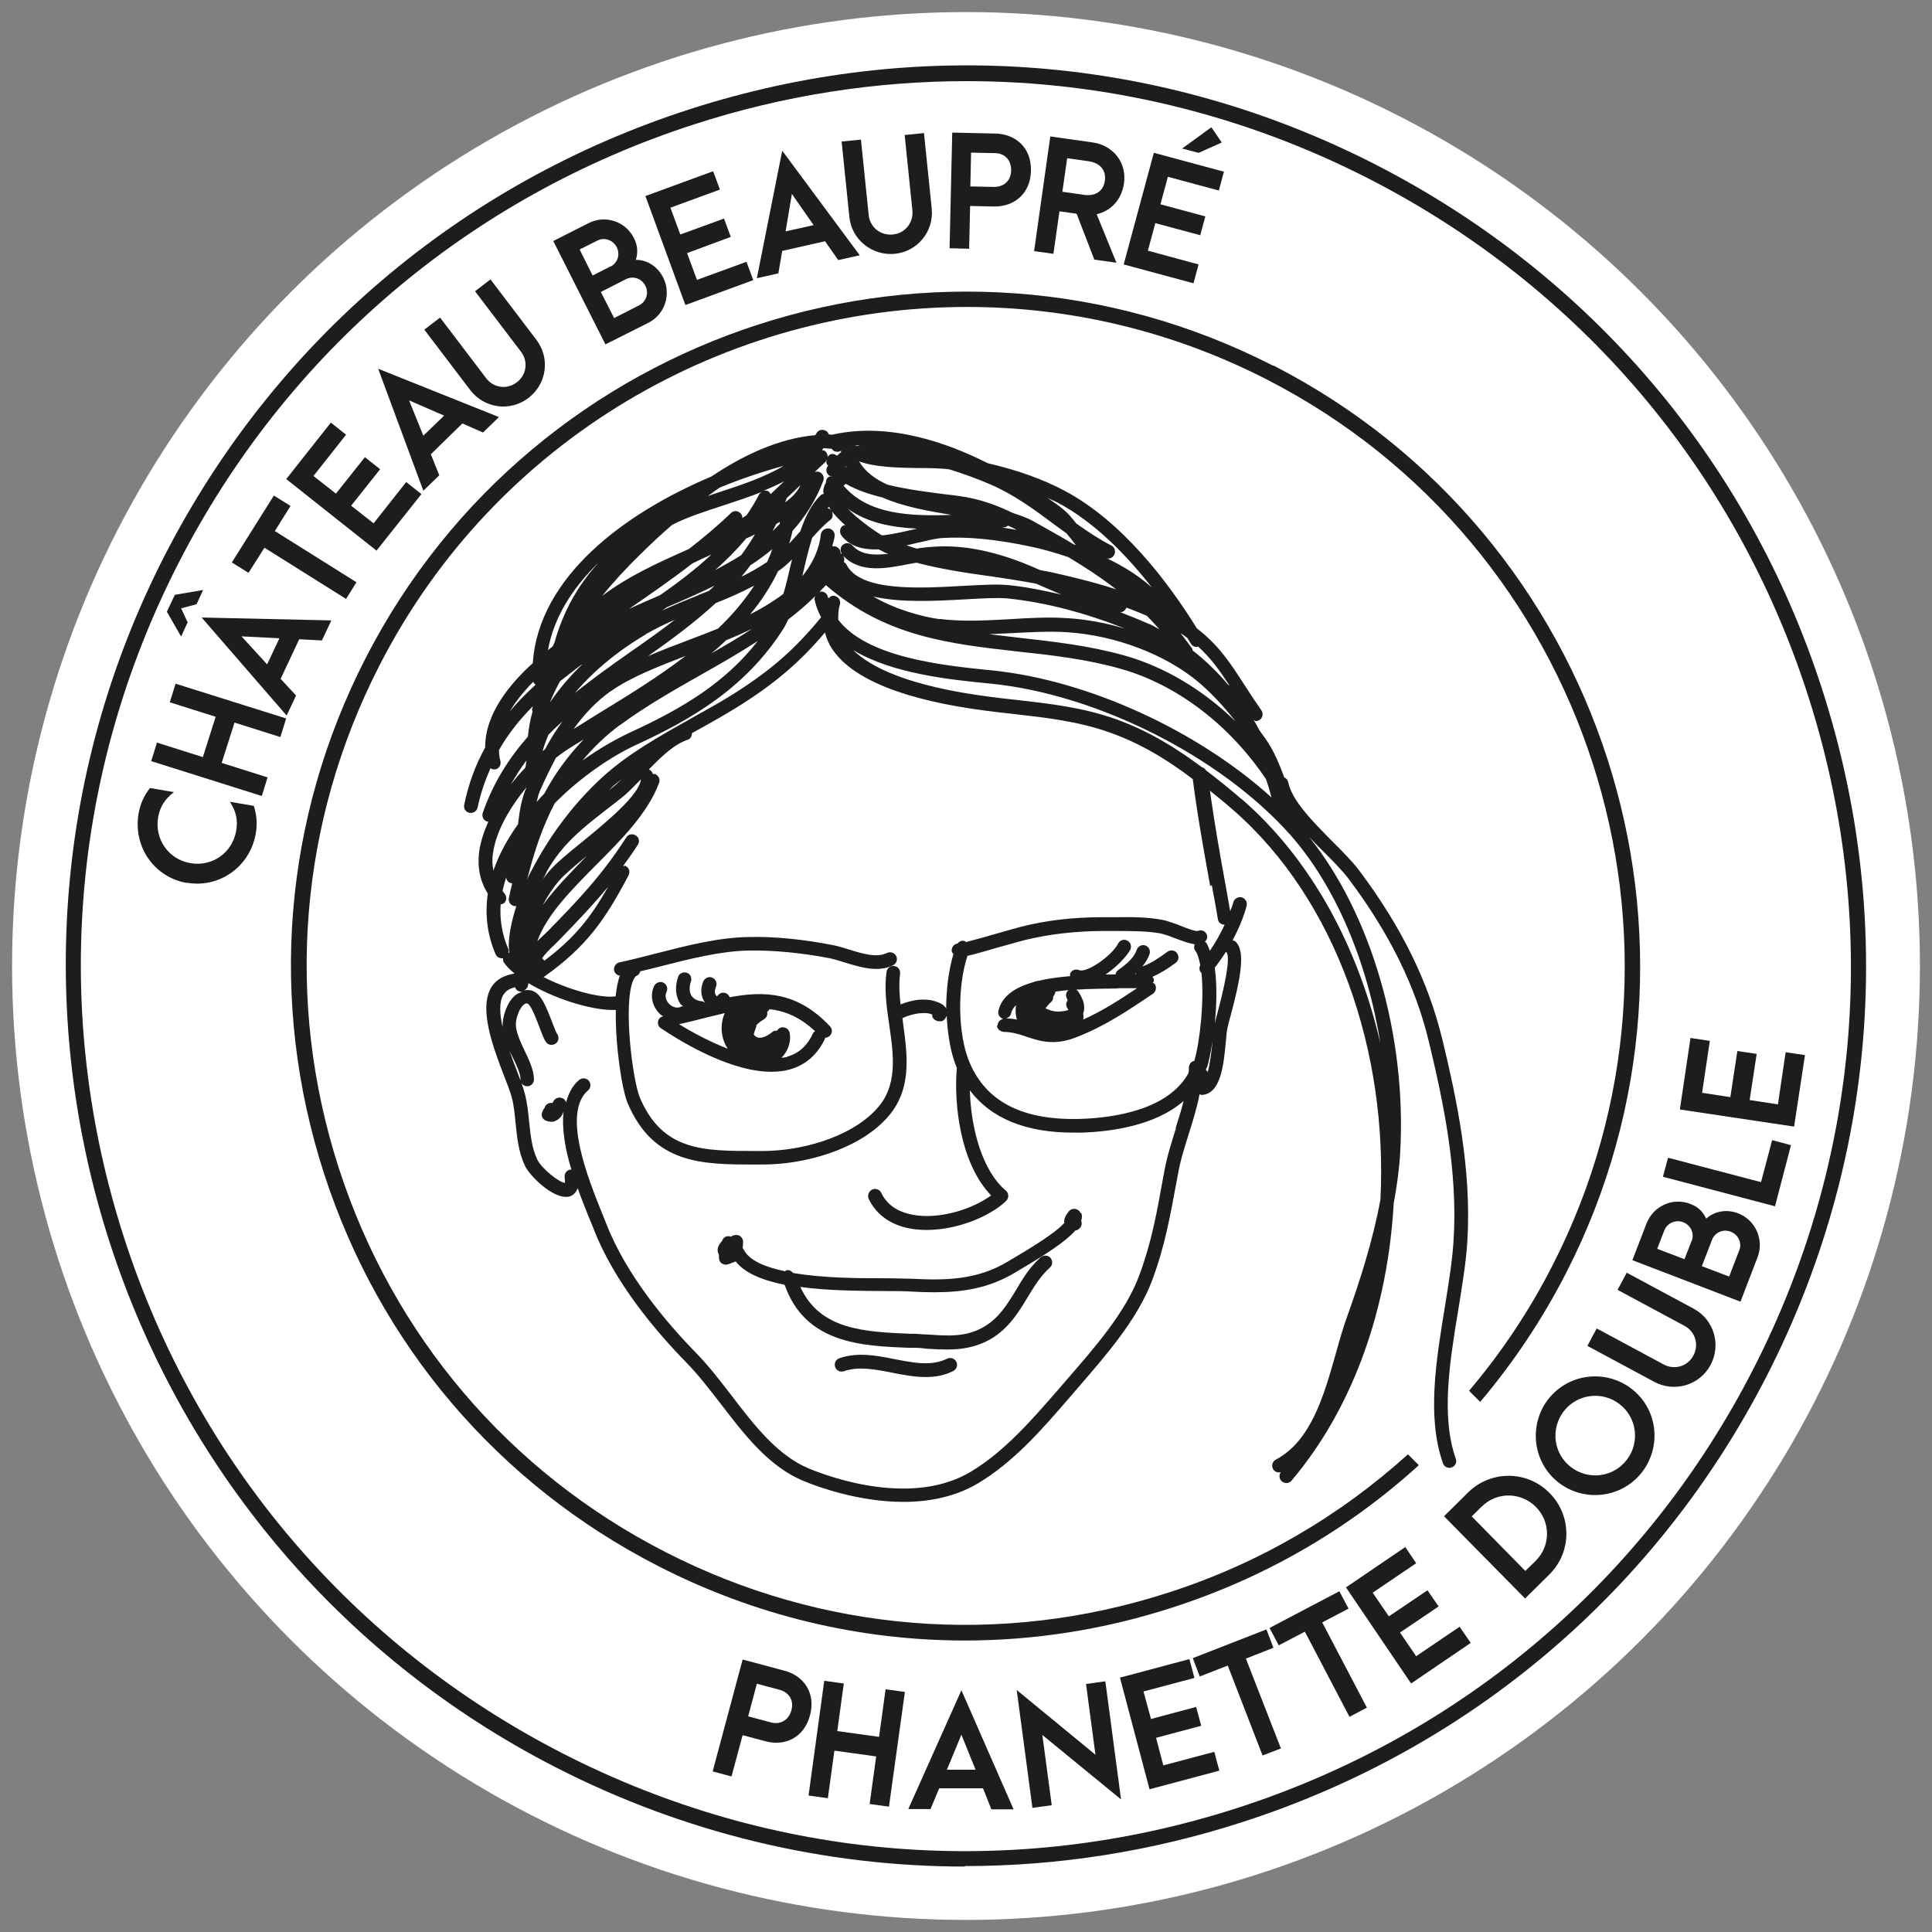 <?xml version="1.0" encoding="UTF-8"?>
<svg xmlns="http://www.w3.org/2000/svg" id="Calque_1" data-name="Calque 1" viewBox="0 0 80 80">
  <rect x="0" y="0" width="80" height="80" fill="#808080" stroke="none"/>
  <defs>
    <style>
      .cls-1 {
        fill: #1d1d1b;
      }

      .cls-2 {
        fill: #fff;
      }
    </style>
  </defs>
  <circle class="cls-2" cx="40" cy="40" r="39.5"></circle>
  <g>
    <path class="cls-1" d="M7.73,36.56c-1.36-.24-2.23-1.52-1.99-2.88.07-.4.22-.73.47-1.05l.99.17c-.37.29-.57.59-.65,1.03-.16.91.42,1.75,1.33,1.91.9.16,1.74-.42,1.9-1.34.08-.47-.01-.8-.26-1.2l.99.17c.12.38.15.75.08,1.15-.24,1.37-1.51,2.27-2.86,2.03h0Z"></path>
    <path class="cls-1" d="M6.26,31.52l.24-.77,1.9.6.53-1.67-1.9-.6.24-.77,4.58,1.44-.24.77-1.9-.6-.53,1.67,1.9.6-.24.77-4.57-1.44h0Z"></path>
    <path class="cls-1" d="M7.77,25.77l-.27.59-.59-1.03.33-.7,1.17-.2-.27.59-.64.17.28.6v-.02ZM12.39,26.47l-.77,1.64.64.69-.39.83-3.52-4.06,5.37.12-.39.83s-.94-.05-.94-.05ZM11.57,26.43l-1.57-.08,1.06,1.16.51-1.08Z"></path>
    <path class="cls-1" d="M10.95,22.68l-.66,1.04-.69-.43,1.74-2.77.69.43-.65,1.04,3.38,2.12-.43.69-3.38-2.12Z"></path>
    <path class="cls-1" d="M11.85,19.84l1.85-2.34.63.5-1.35,1.71.93.73,1.2-1.51.63.5-1.2,1.51.93.73,1.35-1.71.63.5-1.86,2.34-3.76-2.98.02.02Z"></path>
    <path class="cls-1" d="M19.14,17.54l-1.3,1.27.35.87-.66.64-1.87-5.05,5,2-.66.64-.86-.38h0ZM18.39,17.21l-1.45-.63.59,1.46s.86-.83.86-.83Z"></path>
    <path class="cls-1" d="M18.23,13.16l1.9,2.5c.31.41.87.48,1.27.17.41-.31.48-.87.17-1.27l-1.9-2.5.64-.49,1.9,2.5c.58.76.43,1.83-.33,2.41s-1.83.43-2.41-.33l-1.9-2.5.64-.49h.02Z"></path>
    <path class="cls-1" d="M22.91,9.98l1.46-.74c.69-.35,1.53-.08,1.88.62.14.27.18.56.08.9.5,0,.91.3,1.13.73.35.69.07,1.54-.62,1.88l-1.77.89s-2.16-4.28-2.16-4.28ZM25.28,11.04c.29-.15.41-.49.26-.8-.15-.3-.51-.43-.8-.28l-.74.37.54,1.08.74-.38h0ZM26.47,12.64c.29-.15.41-.51.25-.81-.15-.3-.5-.42-.8-.27l-1.04.53.55,1.08s1.04-.53,1.04-.53Z"></path>
    <path class="cls-1" d="M26.72,8.12l2.81-1.03.28.76-2.05.75.41,1.11,1.81-.66.28.76-1.81.67.41,1.11,2.05-.75.28.76-2.81,1.03-1.65-4.5h-.01Z"></path>
    <path class="cls-1" d="M34.16,9.99l-1.77.4-.16.93-.89.2,1.05-5.28,3.21,4.33-.89.2-.54-.77h0ZM33.69,9.32l-.9-1.29-.26,1.55,1.17-.26h0Z"></path>
    <path class="cls-1" d="M35.65,5.78l.32,3.12c.05.51.49.86,1,.81.51-.05.86-.49.81-1l-.32-3.12.8-.08.32,3.12c.1.95-.59,1.79-1.53,1.88s-1.79-.59-1.88-1.53l-.32-3.12.81-.08h-.01Z"></path>
    <path class="cls-1" d="M39.43,5.49l1.79.04c.83.02,1.49.58,1.47,1.54s-.71,1.5-1.54,1.48l-.98-.02-.04,1.77-.81-.02s.11-4.79.11-4.79ZM41.16,7.74c.39,0,.7-.23.71-.69,0-.45-.29-.71-.68-.71l-.98-.02-.03,1.4.98.02Z"></path>
    <path class="cls-1" d="M45.31,10.74l-.73-1.89-.71-.1-.25,1.76-.8-.11.67-4.75,1.77.25c.82.12,1.41.82,1.28,1.7-.1.68-.55,1.14-1.13,1.27l.82,2.01-.92-.13h0ZM43.99,7.94l.91.13c.44.06.79-.14.85-.59.06-.44-.21-.73-.65-.8l-.91-.13s-.2,1.39-.2,1.39Z"></path>
    <path class="cls-1" d="M47.79,6.33l2.89.78-.21.78-2.11-.57-.31,1.14,1.86.5-.21.78-1.86-.5-.31,1.14,2.1.57-.21.78-2.89-.78,1.25-4.63h.01ZM50.16,5.27l.43.63-.96.43-.68-.18,1.21-.88Z"></path>
  </g>
  <path class="cls-1" d="M39.95,77.29c-5.82,0-11.61-1.38-16.94-4.11C4.72,63.81-2.55,41.31,6.81,23.02,11.35,14.16,19.07,7.59,28.54,4.53s19.57-2.25,28.43,2.29c8.86,4.54,15.43,12.25,18.48,21.72,3.06,9.47,2.24,19.57-2.29,28.43l-.29-.15.29.15c-4.54,8.86-12.25,15.43-21.72,18.48-3.77,1.22-7.64,1.82-11.49,1.82v.02ZM40.03,3.36c-3.78,0-7.59.59-11.29,1.79-9.31,3.01-16.89,9.46-21.35,18.17-4.46,8.71-5.26,18.63-2.25,27.94s9.46,16.89,18.17,21.35c8.71,4.46,18.63,5.26,27.94,2.25,9.31-3.01,16.89-9.46,21.35-18.17s5.26-18.63,2.25-27.94c-3.01-9.31-9.46-16.89-18.17-21.35-5.24-2.68-10.93-4.04-16.65-4.04Z"></path>
  <g>
    <path class="cls-1" d="M30.76,68.72l1.72.46c.8.21,1.31.92,1.06,1.85s-1.04,1.29-1.85,1.07l-.94-.25-.46,1.71-.78-.21,1.24-4.63h.01ZM31.91,71.32c.37.1.74-.06.86-.5.12-.43-.12-.75-.49-.85l-.94-.25-.36,1.35.94.25h0Z"></path>
    <path class="cls-1" d="M34.14,69.6l.8.11-.27,1.97,1.73.24.27-1.97.8.11-.66,4.75-.8-.11.27-1.97-1.73-.24-.27,1.97-.8-.11.65-4.75h0Z"></path>
    <path class="cls-1" d="M40.71,74.05h-1.82l-.36.86h-.92l2.2-4.92,2.16,4.93h-.92l-.35-.88h0ZM40.4,73.29l-.59-1.46-.6,1.45h1.2-.01Z"></path>
    <path class="cls-1" d="M43.16,71.83l.39,2.92-.8.11-.65-4.88,3.26,2.68-.39-2.93.8-.11.65,4.89-3.26-2.67h0Z"></path>
    <path class="cls-1" d="M46.36,69.47l2.89-.77.21.78-2.11.56.31,1.14,1.87-.5.21.78-1.87.5.3,1.14,2.11-.56.21.78-2.89.77-1.23-4.64v.02Z"></path>
    <path class="cls-1" d="M50.83,68.97l-1.15.45-.29-.76,3.05-1.19.29.76-1.14.45,1.45,3.72-.76.29-1.44-3.72h-.01Z"></path>
    <path class="cls-1" d="M54.04,67.56l-1.09.57-.38-.72,2.89-1.52.38.72-1.09.57,1.85,3.53-.72.38-1.85-3.53h.01Z"></path>
    <path class="cls-1" d="M55.72,65.74l2.47-1.68.45.67-1.8,1.22.67.98,1.6-1.08.46.67-1.6,1.08.67.98,1.8-1.22.46.67-2.47,1.68-2.69-3.97h-.02Z"></path>
    <path class="cls-1" d="M59.8,62.78l.99-.98c.94-.93,2.46-.92,3.38.03.93.94.92,2.46-.03,3.38l-.99.98-3.36-3.41h.01ZM63.58,64.64c.63-.62.64-1.61.02-2.24-.62-.62-1.61-.64-2.24-.02l-.42.41,2.22,2.26s.42-.41.42-.41Z"></path>
    <path class="cls-1" d="M64.55,61.4c-1.09-.84-1.26-2.39-.45-3.45.84-1.09,2.39-1.26,3.45-.45,1.1.84,1.26,2.39.45,3.45-.84,1.09-2.39,1.26-3.45.45ZM67.06,58.14c-.71-.55-1.75-.43-2.31.3-.55.72-.43,1.75.3,2.31.72.55,1.75.43,2.31-.3.55-.71.43-1.75-.3-2.31Z"></path>
    <path class="cls-1" d="M66.12,55.01l2.77,1.49c.45.24.99.08,1.23-.37.24-.45.08-.99-.37-1.23l-2.77-1.49.38-.71,2.77,1.49c.84.45,1.15,1.49.7,2.33s-1.49,1.15-2.33.7l-2.77-1.49.38-.71h.01Z"></path>
    <path class="cls-1" d="M67.59,52.19l.59-1.53c.28-.72,1.08-1.09,1.81-.81.29.11.51.29.66.61.37-.33.88-.39,1.32-.22.73.28,1.08,1.1.81,1.81l-.71,1.85-4.48-1.72h0ZM70.05,51.38c.12-.3-.03-.64-.35-.77-.31-.12-.66.03-.78.33l-.3.77,1.13.43.3-.77h0ZM72.02,51.77c.12-.3-.04-.65-.36-.77-.31-.12-.65.03-.77.34l-.42,1.09,1.13.43.42-1.09Z"></path>
    <path class="cls-1" d="M68.86,48.72l.21-.78,3.85,1.01.46-1.74.78.21-.66,2.53-4.63-1.22h0Z"></path>
    <path class="cls-1" d="M69.56,45.94l.44-2.96.8.12-.32,2.15,1.17.18.29-1.91.8.12-.29,1.91,1.17.18.32-2.16.8.12-.45,2.96-4.74-.71h0Z"></path>
  </g>
  <g>
    <path class="cls-1" d="M30.22,41.34c-.01-.06-.04-.13-.09-.17-.12-.1-.3-.08-.4.04-.01.02-.03.03-.04.05-.11-.1-.11-.22-.04-.41.06-.15-.02-.31-.16-.37s-.31.02-.37.16c-.14.35-.09.65.08.89-.04-.03-.08-.07-.14-.07-.19-.02-.33-.09-.42-.22-.1-.15-.11-.37-.03-.6.05-.15-.02-.31-.17-.36s-.31.02-.36.17c-.14.4-.11.8.08,1.1.03.05.09.08.13.12h-.06c-.18.11-.38.03-.5-.08s-.23-.31-.13-.52c.07-.14.01-.31-.13-.38s-.31,0-.38.13c-.19.4-.09.87.26,1.19.04.03.08.05.11.07-.07.02-.13.05-.17.11-.09.13-.05.31.08.39,1.08.72,2.98,1.8,4.57,1.8.27,0,.53-.03.78-.1.65-.19,1.14-.62,1.45-1.29v-.02h0c.07,0,.14-.03.19-.08.11-.11.12-.29,0-.4-1.34-1.43-2.73-1.47-4.18-1.19l.03.04ZM30.14,43.43h0c-.76-.3-1.49-.69-2.02-1.02.32-.07.64-.15.95-.23.33-.08.64-.16.94-.23-.23.54-.13,1.09.12,1.47h0ZM32.58,43.77c-.07.02-.15.02-.22.03.24-.24.41-.62.34-1.02-.02-.13-.12-.22-.25-.24-.12-.02-.22.05-.28.14-.07,0-.14,0-.2.06-.17.14-.49.33-.69.17-.03-.02-.05-.05-.07-.08.02-.07.05-.17.09-.28.02-.03.02-.07.02-.1.08-.08.18-.17.31-.24.1-.06.16-.17.14-.29v-.02h0s.07-.07.1-.11c.65.07,1.27.34,1.88.91-.03.03-.07.04-.08.08-.24.52-.59.84-1.09.98h0Z"></path>
    <path class="cls-1" d="M41.28,42.45c0,.16.13.26.29.28.33,0,.61.09.91.19.33.11.68.23,1.11.23.28,0,.59-.05.95-.19,1.21-.46,2.22-1.15,3.2-1.81.13-.09.16-.27.08-.4-.02-.03-.06-.04-.08-.05.02-.04.05-.08.04-.14,0-.04-.04-.07-.06-.11.35-.16.67-.36.96-.58.13-.09.15-.27.06-.4s-.27-.15-.4-.06c-.34.25-.67.48-1.04.61.12-.15.23-.31.3-.51.05-.15-.03-.31-.17-.36-.15-.05-.31.03-.36.18-.11.32-.39.57-.77.84-.06.04-.1.11-.11.18h-.41c.46-.31.86-.73,1.02-1.02.07-.14.02-.31-.12-.38-.14-.08-.31-.02-.38.12-.28.53-1.31,1.23-1.62,1.1-.14-.06-.31,0-.37.15,0,.03,0,.07,0,.1-.47.04-.93.1-1.34.2-.07,0-.14.03-.22.06-.72.21-1.27.57-1.41,1.18-.03.15.06.29.2.33-.13.03-.23.13-.23.27h-.03ZM46.99,40.34l.05-.05v.04h-.05ZM46.28,40.92c.3,0,.57,0,.8,0-.7.47-1.43.94-2.23,1.3.02-.08.02-.16,0-.25.08-.2.08-.51-.22-.94-.02-.03-.05-.03-.08-.05.6-.04,1.21-.04,1.71-.05h.01ZM44.16,41.31s.03.07.05.11c-.07.09-.08.21-.02.31q.04.07,0,0h0s.03.06.05.09c-.07.03-.18.05-.31.06-.29.04-.53-.08-.64-.13.07-.08.16-.2.2-.23.09-.06.13-.16.12-.26.05-.05.08-.11.09-.18v-.02c.18-.02.36-.05.54-.06-.09.08-.13.21-.07.32h0ZM41.86,41.98c.03-.14.1-.25.21-.36-.03.21-.02.42.04.6-.14-.03-.29-.05-.45-.05.09-.03.18-.09.2-.19Z"></path>
    <path class="cls-1" d="M44.75,50.25c-.03-.1-.12-.17-.22-.19-.1-.02-.21.02-.27.1-.1.12-.22.29-.19.48-.22.25-.79.69-2.14,1.48l-.2.12c-1.29.77-2.57.78-3.99.71-.27,0-.65-.02-1.09-.02-1.03,0-2.56,0-3.81-.22-.07-.08-.17-.14-.28-.11-.02,0-.03.03-.05.04-.82-.17-1.48-.44-1.71-.89-.01-.03-.03-.05-.05-.07.01-.07.02-.16.02-.26s-.06-.2-.15-.25-.2-.04-.29,0c-.02,0-.04.03-.06.04-.14-.06-.31,0-.36.15-.01.03-.03.05-.06.08-.1.13-.2.3-.08.52v.1c0,.11.04.22.14.27.1.05.2.05.29,0,.03,0,.08-.03.13-.05.04,0,.09-.03.13-.05.39.5,1.14.79,2.03.97.85,2.42,3.15,2.54,5.2,2.61h.21c.17,0,.34.02.51.04.27.02.54.03.81.03.61,0,1.22-.09,1.83-.45.73-.44,1.12-1.08,1.5-1.71.28-.46.54-.89.92-1.23.12-.1.13-.28.03-.4-.1-.12-.28-.13-.4-.03-.45.39-.75.88-1.03,1.36-.36.59-.7,1.15-1.31,1.51-.73.44-1.5.39-2.32.33-.17,0-.35-.02-.52-.03h-.21c-1.94-.08-3.76-.17-4.57-1.94,1.16.16,2.47.16,3.52.17.43,0,.79,0,1.06.02.32.02.65.03.97.03,1.13,0,2.24-.15,3.35-.82l.2-.12c1.1-.65,1.9-1.17,2.29-1.62.05,0,.09-.02.13-.05.12-.08.16-.23.11-.35.04-.12.04-.23,0-.34l-.02.04Z"></path>
    <path class="cls-1" d="M39.22,56.26c-.65.32-1.39.17-2.17.02-.75-.15-1.53-.3-2.29-.04-.15.05-.23.21-.18.36s.21.23.36.18c.61-.21,1.29-.08,2,.06.46.09.92.18,1.39.18.39,0,.77-.06,1.14-.25.14-.07.2-.24.13-.38s-.24-.2-.38-.13Z"></path>
    <path class="cls-1" d="M59.72,43.03c-.57-2.37-1.69-4.65-3.42-6.96-.29-.39-.7-.8-1.14-1.24-.78-.79-1.67-1.68-1.82-2.45-.02-.09-.08-.15-.16-.19-.2-.53-.41-1.06-.75-1.56-.1-.14-.19-.26-.28-.39-.08-.15-.15-.29-.24-.43.03.01.06.05.09.05.06,0,.11-.02.16-.05.13-.09.16-.27.07-.4-.26-.37-.49-.72-.7-1.05-.58-.9-1.07-1.65-1.97-2.34-1.22-1.97-3.11-4.44-5.48-5.7-.9-.48-1.97-.86-3.18-1.14-1.68-.85-4.08-1.7-6.4-1.19,0,0,0,.01-.02.01-.05,0-.11-.01-.16-.01-.02-.07-.07-.13-.14-.16-.14-.07-.31-.02-.38.12,0,.02-.03.04-.04.07-1.52.13-3.02.85-4.3,1.71-3.63,1.53-7.16,4.17-7.4,7.73-.93.84-1.98,2.09-1.97,3.49-.39.71-.69,1.49-.87,2.38-.03.15.07.3.22.33h.06c.13,0,.25-.09.28-.23.12-.59.31-1.12.53-1.62.04.03.09.05.14.05h.07c.15-.04.24-.2.2-.35-.04-.15-.06-.3-.06-.45.38-.67.86-1.27,1.4-1.81,0,.04-.02.08-.03.12,0,.04.02.07.02.1-.1.35-.16.69-.19,1.03-.79.9-1.44,1.92-1.87,3.16-.05.15.03.31.18.36h.05c-.18.41-.32.83-.38,1.24-.08.66.04,1.24.36,1.74-.12.83-.04,1.67.32,2.51.05.11.15.17.26.17.02,0,.03,0,.05,0,0,.06,0,.13.04.18.11.16.26.31.44.45-.41.07-.74.23-.94.53-.58.89.05,2.53.51,3.73.13.33.24.62.3.83.1.35.13.72.17,1.11.06.59.12,1.2.39,1.77.2.41,1.08,1.28,1.69,1.28.06,0,.11,0,.16-.02.11-.03.25-.13.33-.34.16.45.33.87.47,1.22.07.16.13.31.18.44.86,2.23,2.57,4.25,3.85,5.56.5.51.95,1.1,1.44,1.73.98,1.28,2,2.6,3.43,3.18.65.27,2.32.86,4.12.86,1.04,0,2.13-.2,3.09-.77,1.47-.88,2.64-2.22,3.76-3.52l.37-.43c1.16-1.34,2.48-2.85,3.08-4.46.53-1.41.76-2.74,1.02-4.14l.06-.32c.1-.56.29-1.13.46-1.68.16-.51.32-1.03.42-1.56.03,0,.05.03.08.03h0c.8-.03.92-1.24,1.01-2.21.02-.25.04-.47.08-.62.02-.1.06-.26.12-.46.43-1.61.6-2.63.23-3.03-.04-.05-.1-.07-.15-.09.26-.48.46-.97.58-1.42.04-.15-.05-.31-.2-.35-.15-.04-.31.05-.35.2-.03.12-.08.24-.13.37-.07-.39-.14-.78-.21-1.18-.23-1.25-.45-2.53-.63-3.81.31.25.62.5.94.78,4.34,3.77,6.43,10.09,6.12,16.16-.32,1.72-.86,3.39-1.39,4.87-.17.47-.31.97-.46,1.51-.48,1.69-1.01,3.6-2.48,4.38-.14.07-.19.25-.12.38.05.1.15.15.25.15.03,0,.05,0,.08-.02-.09.12-.08.29.04.39.05.04.12.07.18.07.08,0,.16-.03.22-.1,2.62-3.1,3.99-7.23,4.23-11.48.13-.7.23-1.41.27-2.12.27-4.84-1.21-9.87-3.77-13.05.18.19.37.38.55.56.42.42.82.82,1.09,1.18,1.69,2.25,2.77,4.45,3.32,6.75.59,2.45,1.2,5.31,1.02,8.2-.05.84-.2,1.77-.36,2.76-.37,2.25-.75,4.58-.08,6.48.04.12.15.19.27.19.03,0,.06,0,.09-.02.15-.05.23-.21.17-.36-.62-1.76-.25-4.02.11-6.2.16-1,.32-1.95.37-2.81.18-2.97-.44-5.88-1.04-8.37v.02ZM22.44,39.69c.12-.18.29-.35.49-.54.08-.08.17-.16.25-.25.71-.73,1.36-1.41,2-2.18-.72,1.28-1.4,2.13-2.64,3.06-.03-.04-.06-.08-.1-.1h0ZM34.43,18.58s.02.02.03.03c.09.11.25.13.37.05,0,.02-.02.04,0,.06h0c-.06.05-.12.1-.17.15-.08-.06-.17-.09-.27-.06-.05.02-.09.07-.12.11,0-.07-.02-.15-.07-.21-.04-.05-.1-.06-.16-.07.02-.03.03-.05.05-.08.12,0,.23.02.34.02h0ZM22.47,31.1c.06-.23.15-.46.24-.68.19-.19.38-.37.58-.55-.27.37-.51.76-.72,1.15-.03.03-.06.06-.1.08ZM27.82,21.74c.59-.31,1.33-.55,2.1-.8.54-.18,1.1-.36,1.65-.58-.06.03-.11.06-.14.12-.15.3-.33.58-.51.85-.06.04-.12.08-.18.12,0-.07-.02-.15-.08-.2-.11-.11-.29-.12-.4,0-.56.54-1.14,1.02-1.73,1.48-1.28.57-2.5,1.12-3.59,1.94.5-.62,1.03-1.18,1.53-1.67.45-.45.89-.86,1.33-1.24,0,0,.01,0,.02-.01h0ZM28.93,24.64c-.5.2-1.01.41-1.51.64.07-.05.13-.09.2-.14.66-.28,1.32-.57,1.97-.89-.08.08-.16.15-.24.22-.14.05-.27.11-.41.16h-.01ZM32.31,23.59c.18-.13.34-.28.49-.43-.02.09-.05.19-.07.28-.09.39-.18.78-.29,1.15-.41.31-.87.59-1.38.85.46-.55.85-1.15,1.16-1.79.03-.02.06-.04.09-.06ZM41,23.86c.63.09,1.27.19,1.91.31.11.05.22.1.34.15.23.1.46.2.7.3-.73-.17-1.47-.32-2.18-.39-.47-.05-1.13-.01-1.89.03-1.81.1-4.28.25-4.84-.9-.02-.04-.06-.06-.1-.09.04-.09.02-.18-.03-.26.7.74,1.8.53,2.7.35.12-.02.23-.04.34-.06,1.02.27,2.04.42,3.04.56h0ZM36.66,22.89s.08.02.12.04c-.58.07-1.14.05-1.48-.34-.1-.12-.28-.13-.4-.03-.11.09-.12.25-.04.37,0,0-.03,0-.05-.01,0-.16-.11-.29-.27-.3h-.08c.03-.14.09-.27.1-.42.02-.16-.09-.3-.25-.32-.15-.01-.3.09-.32.25-.08.68-.37,1.24-.77,1.73.02-.1.05-.19.07-.29.1-.44.21-.88.34-1.3.24-.27.48-.53.75-.74.11-.08.12-.23.07-.35.15.19.34.38.55.57-.03,0-.07,0-.1.02-.13.09-.15.27-.06.4.36.48.93.6,1.55.58.11.06.21.11.27.14ZM36.52,22.17c-.41-.25-1-.68-1.41-1.1.81.58,1.82.77,2.87.82-.05.01-.09.02-.14.03-.43.1-.9.21-1.33.25h.01ZM34.4,21.11s-.08-.06-.13-.07c.02-.02.03-.04.05-.06.03.04.05.09.08.13ZM31.78,23.26c-.35.23-.7.44-1.08.62.13-.15.25-.31.37-.47.32-.21.62-.43.91-.67-.06.17-.13.35-.21.52h0ZM32.51,20.8s.04-.1.06-.15v-.02c.19-.18.38-.35.57-.54h0c-.11.27-.35.51-.64.72h0ZM27.32,24.65c-.42.18-.85.37-1.27.56.9-.62,1.77-1.22,2.62-1.88.26-.13.53-.25.79-.37-.65.61-1.38,1.16-2.12,1.68h-.02ZM30.87,22.31c.08-.04.16-.07.24-.11l.15-.07c-.18.3-.37.59-.57.86-.35.22-.71.42-1.08.62.45-.4.88-.83,1.27-1.29h-.01ZM31.99,21.99c.05-.1.1-.19.15-.29.05-.03.1-.06.15-.09,0,.03,0,.05,0,.08-.09.1-.19.2-.29.29h0ZM29.64,24.97c.54-.21,1.07-.45,1.59-.72-.42.64-.93,1.24-1.5,1.78-.43.17-.86.34-1.29.5-.56.21-1.1.42-1.61.64.97-.68,1.94-1.4,2.81-2.2ZM30.05,26.52c.37-.15.73-.31,1.09-.48-.55.36-1.12.69-1.69,1.02.21-.17.41-.35.6-.53h0ZM38.92,25.64c-.76-.1-1.88-.42-2.76-.94,1.1.26,2.52.19,3.76.12.71-.04,1.38-.08,1.8-.04,1.57.16,3.23.6,4.86,1.25-.76-.23-1.56-.38-2.34-.43-.82-.06-1.64-.01-2.44.04-.95.05-1.93.11-2.88-.01h0ZM47.58,25.84c-.39-.18-.79-.33-1.19-.49.12,0,.21-.08.25-.19.28.1.57.22.85.34.18.18.35.37.52.56-.14-.07-.27-.16-.41-.22h-.02ZM46.21,24.4c-.93-.3-1.85-.52-2.7-.71-.14-.03-.29-.05-.43-.08-.48-.21-.94-.4-1.38-.54-1.35-.43-2.44-.54-3.64-.37-.03,0-.06.01-.09.02-.14-.04-.29-.09-.43-.14.15-.03.3-.07.44-.1.39-.09.75-.18,1.01-.2,1.06-.07,2.27.05,3.72.36.43.09.97.24,1.53.43.68.41,1.34.84,1.96,1.32h.01ZM42.08,21.94c-.21-.04-.41-.07-.61-.1h.08c.08,0,.14-.03.18-.07h.02c.11.05.22.1.33.16h0ZM39.4,21.32c-1.68.06-3.45,0-4.47-1.21.03-.02.07-.05.09-.08.42.25.95.43,1.52.57.84.37,1.87.56,2.86.72ZM35.01,19.33s.02-.02.03-.03c0,.02,0,.04.02.06,0-.01-.04-.02-.05-.03ZM34.34,19.7s.08.01.12.02c-.05,0-.11,0-.15.03-.08.05-.11.14-.11.24-.09.14-.11.27-.11.37,0,.03.02.06.02.09-.04.01-.09.02-.12.05-.4.38-.65.91-.85,1.5-.03.04-.07.07-.1.11-.12.13-.24.27-.36.4.05-.18.1-.35.14-.53.52-.58.96-1.25,1.27-2.07.06-.15-.02-.31-.17-.37-.06-.02-.12-.01-.18,0,.15-.14.28-.27.44-.41.03-.03.03-.07.05-.1,0,.05-.03.11,0,.16,0,.03.04.06.06.09,0,.01-.02.03-.03.04-.08.13-.04.31.1.39h-.02ZM31.91,20.46s-.05-.09-.1-.12c-.06-.03-.13-.03-.19-.02.29-.12.58-.25.85-.39-.19.18-.38.36-.56.53ZM24.09,27.53c-.47.45-.93.98-1.32,1.56.12-.3.26-.59.42-.88.29-.23.59-.46.89-.69h.01ZM26.74,26.26c.39-.22.79-.42,1.21-.6-.6.46-1.23.91-1.88,1.36-.77.54-1.54,1.09-2.27,1.68,1.05-1.25,2.37-2.1,2.94-2.43h0ZM25.3,28.62c.78-.56,1.9-1,3.09-1.46-1.14.87-2.4,1.65-3.6,2.38-.36.22-.7.44-1.04.65.42-.59.92-1.13,1.55-1.58h0ZM25.68,30.02c1.03-.76,2.2-1.43,3.33-2.07.8-.45,1.6-.91,2.37-1.41-1.35,1.73-3.11,2.79-5.29,3.79-.64.3-1.31.69-1.97,1.16.46-.55.97-1.04,1.55-1.47h.01ZM41.83,26.22c.78-.04,1.59-.09,2.37-.04,1.99.13,4.06.92,5.42,2.06.51.43,1.02.97,1.54,1.63-1.34-1.3-2.93-2.26-4.61-2.73-1.46-.41-2.92-.57-4.33-.73-.42-.05-.84-.1-1.26-.15.29-.01.58-.03.86-.04h0ZM44.31,22.26c.08.1.15.21.24.31-.02,0-.04-.02-.07-.02-.55-.33-1.11-.64-1.68-.96-.24-.14-.53-.24-.84-.34-.67-.32-1.36-.59-2.24-.71-.16-.02-.35-.05-.56-.07-.62-.08-1.56-.19-2.41-.4-.51-.23-.93-.54-1.18-.97.62.24,1.54.27,2.46.28.5,0,.97.01,1.3.06.57.18,1.13.38,1.66.61.96.41,1.8,1.02,2.6,1.62.19.14.39.28.58.42.05.06.09.12.14.18h0ZM35.28,18.46h.03s0,.01-.02.01h0s0-.01,0-.01ZM32.45,19.29c-.79.47-1.75.79-2.7,1.1-.15.05-.29.1-.44.15.16-.12.33-.24.49-.35.9-.37,1.8-.67,2.65-.9ZM22.33,32.81c.21-.48.44-.96.69-1.43.15-.12.3-.23.44-.32.23-.15.47-.3.71-.44-.63.65-1.18,1.39-1.63,2.24-.11.11-.22.23-.32.35.04-.13.06-.27.11-.39h0ZM23.16,35.31c.56-.71,1.25-1.24,1.98-1.81.2-.15.39-.3.59-.46.27-.21.53-.49.81-.77-.07.66-1.47,1.8-2.42,2.58-.61.49-1.13.92-1.41,1.26-.08.09-.15.19-.22.29.06-.11.11-.23.17-.35.17-.29.35-.55.51-.75h-.01ZM23.14,36.48c.23-.27.71-.67,1.22-1.09h-.01c-.67.69-1.36,1.38-1.88,2.1.2-.38.43-.73.67-1.01ZM25.37,32.6s-.11.09-.16.13c.06-.05.11-.12.17-.17.12-.11.25-.2.37-.3-.13.12-.26.25-.38.34ZM28.62,29.75c-1.27.71-2.58,1.44-3.63,2.39-1.14,1.03-2.12,2.31-2.86,3.68-.11.2-.22.4-.3.6.29-1.19.66-2.24,1.14-3.16,1.07-1.08,2.34-1.94,3.36-2.41,2.25-1.04,4.55-2.34,6.13-4.85.07-.11.12-.23.18-.35.39-.3.77-.62,1.12-.97-.02.05-.04.09-.03.14.05.27.15.51.27.74-1.07,1.31-2.09,2.21-3.67,3.2-.54.34-1.11.65-1.7.98h-.01ZM34.71,25.64c0-.2,0-.4.07-.61.04-.15-.05-.31-.2-.35-.11-.04-.21.02-.28.1,0-.02,0-.04-.02-.06-.03-.16-.19-.25-.33-.22,0,0-.02.02-.03.02.09-.1.19-.19.28-.29,2.46,2.14,5.13,2.43,7.96,2.75,1.39.15,2.82.31,4.23.71,2.36.66,4.53,2.34,6.03,4.57.09.25.16.5.23.76-3.05-2.76-7.57-4.85-11.56-5.26l-.21-.02c-1.83-.19-4.99-.51-6.18-2.09h.01ZM50.88,28.38c-.46-.54-.96-1.03-1.5-1.45,0-.02,0-.04,0-.05-.16-.23-.33-.44-.49-.66.1.06.18.13.27.19.05.08.11.17.15.24.05.09.15.14.24.14.02,0,.04-.01.06-.02.52.47.89.99,1.29,1.6h-.01ZM47.73,24.36c-.53-.49-1.2-.91-1.91-1.25.02,0,.04.02.07.02.1,0,.2-.06.25-.16.07-.14.02-.31-.12-.38-.51-.26-.98-.58-1.45-.91-.16-.2-.32-.4-.52-.57-.21-.18-.44-.33-.67-.49.14.07.3.13.43.2,1.54.82,2.88,2.21,3.91,3.54h0ZM35.62,18.43s-.09.03-.14.04c-.03,0-.05-.02-.08-.02.07,0,.14-.01.22-.02ZM24.74,23.35c-.84.93-1.43,2-1.78,3.26-.03.05-.05.11-.08.16-.06.05-.12.09-.19.15.24-1.34.99-2.53,2.04-3.57h.01ZM21.09,29.49c.24-.41.56-.82.99-1.26.02.05.05.09.1.12-.39.36-.76.73-1.09,1.13h0ZM21.8,31.49c-.02.1-.02.19-.04.29-.21.22-.42.46-.61.71.2-.35.41-.69.65-1ZM20.41,35.35c.12-.92.7-1.91,1.39-2.75-.21.48-.29,1.01-.35,1.53-.44.61-.79,1.26-1.02,1.92-.04-.22-.06-.45-.02-.7ZM20.73,37.45s.1-.02.14-.05c.12-.11.12-.29.02-.4-.03-.03-.05-.07-.08-.11.04-.19.09-.37.15-.56,0,.08.05.16.12.21.04.02.09.03.13.04-.05.2-.1.4-.14.61-.03.15.07.3.23.33h.08c-.18.56-.38,1.37-.29,1.93h-.04s.02-.1,0-.15c-.27-.62-.36-1.24-.32-1.85ZM20.86,41.17c.1-.15.25-.24.47-.29.04.13.16.19.29.19-.09.03-.19.07-.27.13-.37.3-.54.91-.54,1.26v.07c-.12-.55-.15-1.05.04-1.35h.01ZM48.7,46.7c-.18.57-.37,1.16-.48,1.76l-.06.32c-.26,1.44-.48,2.68-.99,4.04-.56,1.52-1.85,2.99-2.98,4.29l-.37.43c-1.1,1.26-2.23,2.57-3.62,3.4-2.4,1.44-5.74.27-6.7-.13-1.29-.53-2.26-1.78-3.19-3-.47-.61-.96-1.25-1.48-1.78-1.24-1.27-2.9-3.23-3.73-5.37-.05-.13-.11-.28-.18-.45-.54-1.34-1.67-4.12-.57-5.06.12-.1.13-.28.03-.4-.1-.12-.28-.13-.4-.03-.29.24-.44.57-.54.93-.02-.06-.05-.12-.12-.16-.13-.08-.31-.04-.39.09-.02.03-.04.06-.05.09h0c-.15-.02-.3.06-.33.21-.08.08-.14.25-.11.35.07.2.28.21.4.22h.02s.07,0,.1-.02c.26-.1.33-.28.38-.41v-.02c-.09.74.07,1.61.32,2.43-.01,0-.03,0-.04,0-.16.02-.26.17-.24.32.02.14.01.21.02.23-.23,0-.97-.59-1.15-.96-.23-.48-.28-1.01-.34-1.58-.04-.39-.08-.8-.19-1.2-.06-.23-.18-.53-.31-.88-.1-.25-.21-.55-.32-.87.04.1.09.19.14.29.16.33.33.68.32.91,0,.16.12.29.28.29h0c.15,0,.28-.12.28-.28,0-.37-.18-.76-.38-1.18-.18-.38-.37-.78-.37-1.11,0-.22.13-.65.33-.81.06-.05.11-.06.16-.04.15.07.38.69.48.96.12.31.19.51.28.63.09.13.27.15.4.06s.15-.27.06-.4c-.05-.06-.13-.3-.21-.49-.27-.71-.48-1.22-.87-1.31-.1-.02-.19-.02-.29,0,.08-.04.15-.11.16-.2.02-.03.01-.07.02-.1,1.08.65,2.59,1.11,3.47,1.11h.15c-.03,1.44.25,3.29.49,3.86,1.08,2.54,3.11,2.54,5.27,2.54h.34c1.66,0,3.88-.58,5.1-1.9,1.08-1.16.88-2.59.69-3.98,0-.06-.02-.12-.02-.18.13-.07.52-.21.84-.21.18,0,.25,0,.39.06,0,.06,0,.11.04.15.05.08.16.13.26.13.03,0,.05,0,.08,0,.11-.03.18-.12.22-.23.04.8.17,1.57.42,2.16h0c-.13,1.48.14,3.96,1.42,5.28-.77.57-2.16,1.01-3.25.8-.63-.12-1.07-.42-1.3-.91-.07-.14-.24-.2-.38-.13s-.2.24-.14.38c.31.65.9,1.08,1.71,1.23.22.04.45.06.69.06,1.27,0,2.62-.56,3.29-1.2.06-.06.09-.13.09-.22,0-.08-.04-.16-.1-.21-.98-.82-1.45-2.59-1.49-4.15.88,1.16,2.31,1.75,4.29,1.75h.34c1.2-.04,3.04-.28,4.22-1.31-.09.37-.21.74-.33,1.12h.02ZM41.48,39.19c.41-.12.79-.22.98-.27,1.03-.25,2.09-.36,3.17-.37h.56c.63,0,1.29,0,1.86.1.18.04.43.13.66.22.29.11.54.2.76.23-.03.09-.04.18.02.26.1.13.16.35.21.6-.05.11-.05.24.05.33h0c.12,1.14-.06,2.84-.3,3.65h-.04c-.11.04-.18.15-.18.27,0,.08,0,.15-.02.23-.84,1.52-3.08,1.84-4.42,1.89-2.4.08-3.94-.68-4.64-2.33-.49-1.15-.52-3.11-.09-4.42.27-.06.69-.18,1.41-.39h.01ZM50.01,44.39s-.05-.07-.08-.1c.02-.04.04-.08.06-.12.07-.23.15-.62.22-1.07h0c-.03.29-.09.89-.2,1.29ZM50.78,39.42c.11.12.13.65-.36,2.5-.05.2-.1.36-.12.47.08-.77.1-1.62,0-2.32.16-.2.31-.42.46-.65h.02ZM50.18,36.66c.09.47.17.93.25,1.4.02.14.14.23.28.23h0c-.17.37-.38.74-.61,1.08-.05-.12-.09-.25-.16-.34,0-.02-.03-.02-.05-.03.08-.08.13-.19.08-.3-.06-.15-.22-.22-.37-.15-.11.02-.48-.12-.7-.21-.26-.1-.53-.2-.76-.25-.63-.12-1.31-.12-1.97-.11h-.56c-1.13,0-2.24.12-3.31.39-.2.05-.58.16-1,.28-.41.12-.96.27-1.3.36-.02,0-.02-.03-.04-.04-.12-.04-.23,0-.31.1h0c-.16.02-.26.17-.24.32,0,.05.05.08.07.11-.2.68-.3,1.47-.3,2.26-.05-.09-.14-.18-.32-.25-.26-.1-.39-.12-.67-.12s-.62.09-.9.2c-.05-.44-.07-.87-.02-1.27.02-.16-.09-.3-.24-.32-.16-.02-.3.09-.32.24-.1.7,0,1.46.11,2.19.19,1.31.36,2.55-.54,3.51-1.11,1.19-3.15,1.72-4.69,1.72h-.34c-2.13,0-3.81,0-4.75-2.2-.3-.7-.71-3.87-.28-4.87.05-.11.1-.17.13-.18.09-.03.14-.11.16-.19.26-.06.51-.12.78-.19,1.25-.32,2.54-.65,3.72-.67,1.01-.02,2.21.1,3.3.31.21.04.43.11.66.18.65.2,1.38.43,2.01.12.14-.07.2-.24.13-.38s-.24-.2-.38-.13c-.43.21-1.02.03-1.6-.15-.25-.08-.49-.15-.72-.19-1.13-.22-2.37-.35-3.42-.32-1.25.02-2.58.36-3.86.69-.51.13-1.01.26-1.48.36-.15.03-.25.18-.22.34.03.12.13.2.24.21-.09.22-.14.52-.18.86h-.02c-.66.08-1.96-.29-2.96-.8,1.76-1.25,2.53-2.34,3.52-4.22.07-.14.02-.31-.12-.38-.03-.02-.07,0-.11,0,.2-.28.41-.56.61-.88.09-.13.05-.31-.09-.39-.13-.08-.31-.05-.39.09-1.03,1.6-2.04,2.64-3.22,3.85-.08.08-.16.16-.24.23-.07.07-.15.14-.22.21.39-1.09,1.38-2.09,2.43-3.15,1.06-1.06,2.15-2.16,2.61-3.4.06-.15-.02-.31-.17-.37-.03,0-.06,0-.09,0-.02-.09-.08-.15-.16-.19.52-.54,1.06-1.05,1.61-1.23.12-.04.17-.16.17-.27.06-.03.12-.07.18-.1.58-.32,1.18-.66,1.73-1,1.52-.95,2.57-1.85,3.6-3.07.06.23.15.46.29.67.83,1.26,2.98,2.13,6.38,2.57.37.05.74.09,1.11.13,1.38.16,2.68.3,3.98.76,1.28.45,2.38,1.11,3.47,1.94.19,1.49.46,2.98.72,4.42l.06-.02ZM51.42,33.1c-.47-.41-.97-.81-1.48-1.2-.04-.07-.1-.11-.17-.13-1.07-.8-2.23-1.52-3.59-2s-2.69-.63-4.11-.79c-.36-.04-.73-.08-1.1-.13-3.38-.44-4.93-1.23-5.64-1.93,1.6.97,3.99,1.22,5.51,1.37l.21.02c4.41.45,9.5,3.03,12.37,6.25,1.88,2.12,3.2,5.26,3.74,8.65-.91-3.95-2.83-7.59-5.74-10.12h0Z"></path>
  </g>
  <path class="cls-1" d="M52.71,15.14c-13.71-7.02-30.56-1.57-37.58,12.13-3.4,6.64-4.01,14.2-1.72,21.3s7.21,12.88,13.85,16.28c4,2.05,8.33,3.08,12.69,3.08,2.88,0,5.78-.45,8.61-1.37,3.84-1.24,7.29-3.25,10.19-5.89l-.45-.45c-2.83,2.56-6.19,4.53-9.93,5.73-6.93,2.24-14.33,1.64-20.81-1.68-6.49-3.32-11.29-8.97-13.53-15.9-2.24-6.93-1.64-14.33,1.68-20.81,4.82-9.42,14.41-14.85,24.33-14.85,4.18,0,8.42.96,12.39,2.99,13.39,6.85,18.71,23.32,11.85,36.71-.96,1.88-2.12,3.61-3.45,5.18l.46.46c1.37-1.62,2.57-3.41,3.56-5.34,7.02-13.71,1.57-30.56-12.13-37.58h0Z"></path>
</svg>
